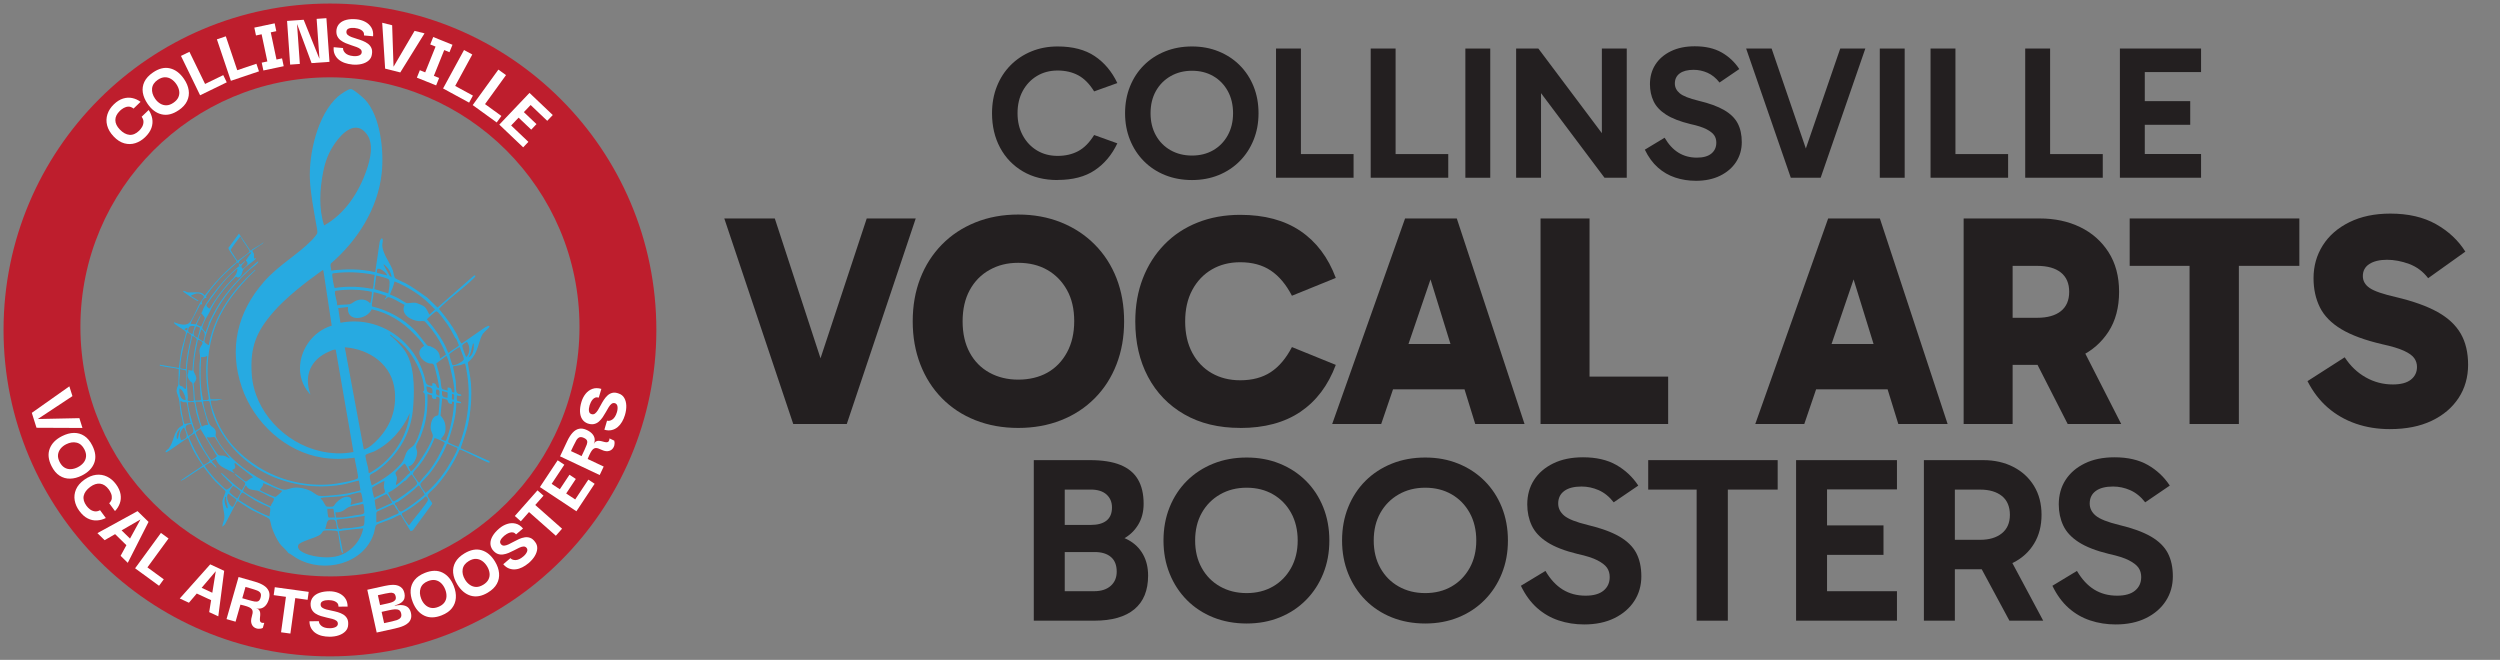 <svg xmlns="http://www.w3.org/2000/svg" id="Layer_1" viewBox="0 0 1411.89 372.68"><rect x="0" y="0" width="1411.89" height="372.68" fill="#808080" stroke="none"/><defs><style>.cls-1{fill:none;}.cls-2{fill:#231f20;}.cls-3{fill:#be1e2d;}.cls-4{fill:#fff;}.cls-5{fill:#27aae1;}</style></defs><path class="cls-3" d="M186.34,2C84.53,2,2,84.53,2,186.34s82.53,184.34,184.34,184.34,184.34-82.53,184.34-184.34S288.15,2,186.34,2ZM186.34,325.52c-77.83,0-140.93-63.1-140.93-140.93S108.51,43.67,186.34,43.67s140.93,63.1,140.93,140.93-63.1,140.93-140.93,140.93Z"></path><path class="cls-5" d="M148.93,159.25c8.44-9.63,18.98-15.21,27.35-23.8.64-.66,2.76-3.14,2.93-3.85.22-.91-.59-4.65-.81-5.92-1.22-7.2-2.99-16.21-3.37-24.02-.73-14.81,4.32-37.01,15.84-47.16,1.23-1.09,5.81-4.36,7.32-4.23s6.86,4.77,8.04,6.06c8.75,9.57,10.66,28.94,9.36,41.32-2.11,20.1-13.71,38.21-28.71,51.16-.55,1.29.23,2.66.15,3.99,8.27-.94,16.76-1.06,24.88.92l2.49-17.02c0-.43.88-2.48,1.5-2.03.67,1.36-.03,2.48,0,3.82.09,4.68,4.31,9.79,5.91,14.09.41,1.12.73,3.81,1.33,4.51.37.42,4.96,2.35,5.99,2.92,4.34,2.38,8.26,5.29,12.28,8.15l5.68,5.53,20.12-17.67c1.04-.96,1.87-.43.73.73-5.47,5.52-12.51,10.48-18.24,15.87-.31.29-1.75,1.65-1.76,1.84,3.66,4.53,7.27,9.15,10.06,14.29.45.82,2.01,5.32,2.87,5.19l13.25-9.19c.32-.08,2.18-1.33,2.31-.45.11.77-3.04,3.11-3.75,4.24-1.72,2.74-2.42,7-3.79,10.04-1.15,2.56-2.5,4.32-4.71,6.06.49,3.97,1.5,7.92,1.8,11.92.55,7.53-.07,16.04-1.74,23.44-1.01,4.49-2.63,8.76-4.1,13.1l15.91,7.16c.56-.04.46.92.38,1-.62.68-14.77-7.24-16.88-7.37-3.25,7.63-7.86,14.7-13.37,20.89-.86.97-4.29,3.89-4.62,4.61-.62,1.36,2.81,4.1,2.5,5.22l-10.92,14.92-1.24.43-5.59-9.16c-.54-.32-4.02,1.74-4.87,2.11-1.61.71-8.21,2.9-8.9,3.55-.74.7-.99,3.54-1.39,4.75-5.73,17.45-28.18,22.82-43.37,14.18-1.75-.99-3.24-2.37-5.02-3.12-.9-1.57-3.69-3.74-4.87-5.41-1.67-2.38-3.39-6.12-4.35-8.87-.46-1.33-.8-3.97-1.36-4.79-.69-1.02-8.13-4.16-9.91-5.15-2.65-1.48-5.14-3.28-7.69-4.91l-.69-.05-6.82,12.99-1.48,1.43c0-1.89,1.11-3.44,1.16-5.38.07-2.74-1.2-6.19-1.13-8.87.04-1.51,1.91-5.26,1.77-5.81-.1-.38-4.84-4.57-5.65-5.44-2.43-2.59-4.55-5.53-6.78-8.29-.65-.15-9.69,6.3-11.29,7.12-.56.29-1.07.64-1.74.56l12.59-8.44c-3.35-4.8-6.4-9.95-8.29-15.52-.6-.45-12.02,8.62-12.59,7.99-.65-.72,1.25-1.65,1.53-2,3.06-3.67,2.55-8.75,6.31-12.13.45-.41,1.64-.91,1.85-1.24.37-.6-1.08-5.48-1.29-6.7-.45-2.62-.48-6.06-1.09-8.43-.73-2.85-2.14-4.1-.23-7.44l.26-9.03c-3.2-.92-6.82-.93-10-1.85-.52-.15-.86.23-.71-.65l10.75,1.84c.39-3.28.75-6.59,1.38-9.84.35-1.81,2.74-9.43,2.63-10.27-.15-1.09-4.88-3.48-5.99-4.48-.38-.34-.87-.63-.77-1.22,2.84,1.03,7.21,2.65,9.27-.4,2.38-3.52,3.78-8.14,6.08-11.58.41-.61,1.68-1.83,1.5-2.55-.22-.87-2.2-1.69-3.04-1.75-1.34-.11-3.23.53-4.3,1.38l4.14,2.61c.49.42-.31.35-.55.24-.88-.41-7.71-4.88-7.9-5.32-.44-1.04,1.97.39,2.32.45,1.39.22,3.26-.04,4.74.02,2.17.08,3.56-.13,5.07,1.84,5.31-7.01,11.35-13.47,18.15-19.04.21-.44-4.68-6.56-4.77-7.85l5.98-8.13,6.29,9.38c.85.55,1.04-.37,1.24-.48,1.73-.93,5-2.89,6.45-3.99-.11.07-.3.52-.62.74-.79.55-5.52,3.56-5.69,3.85-.31.53.72,1.6.78,1.85.04.17-.03.42,0,.61.1.66-.07,1.46,0,2.15.07.08,1.01-.23,1.23-.31-.13.14-.18.5-.31.61-1.59,1.52-5.65,4.24-6.77,5.68-.9,1.15-.68,3.4-2.28,4.48-1.17.79-1.63-.37-2.02-.2-.33.15-3.75,3.73-4.29,4.33-2.63,2.91-5.59,6.81-7.69,10.12-1.86,2.94-2.8,5.6-4.6,8.46-.71,1.12-2.74,5.1-2.4,6.23.1.33,1.69,2.43,2.09,2.07-.11-1.49,1.74-3.95,1.54-5.22,1.41-2.56,2.6-5.23,4.06-7.77,5.8-10.12,14.22-18.75,22.98-26.33.13-.12.87-.67.92-.61.08.44-.31.88-.61,1.23-1.02,1.18-3.36,2.66-4.61,3.84-9.58,8.97-17.56,18.88-22.42,31.19-.64,1.63-3.12,7.97-2.72,9.31.11.38,2.17,1.97,2.41,1.75.4-2.5,1.08-4.97,1.85-7.37,3.08-9.72,9-19.19,15.82-26.73,2.1-2.32,5.33-5.69,7.68-7.68.34-.29.5-.74,1.08-.61-10.86,10.57-20,21.74-24.27,36.56-3.39,11.78-3.72,24.4-1.25,36.43l6.78-.02-3.23.76h-3.22c-.76.77,2.69,9.8,3.33,11.27,4.96,11.34,13.01,19.75,23.4,26.21,12.17,7.57,26.48,11.05,40.86,9.83,2.39-.2,14.18-2.01,15.4-3.52.53-.66-1.81-9.96-1.9-11.51-5.98.82-12.13.9-18.1-.02-21.04-3.26-38.76-19.9-45.55-39.7-7.46-21.75-2.58-42.48,12.37-59.53ZM183.04,127.3c11.8-6.52,19.6-18.65,23.96-31.18,2.13-6.12,4.33-15.01-.01-20.58-6.16-7.9-13.7-.53-17.75,5.27-3.63,5.19-5.5,10.1-6.73,16.32-1.92,9.8-2.57,20.59.53,30.17ZM136.02,133.75c-.43-.09-.39-.06-.63.19-.59.62-5.19,6.88-5.19,7.33l3.85,6.01c.43.03,6.74-4.72,6.87-5.14.32-1.05-4.61-6.75-4.9-8.4ZM134.8,148.8c-.27-.14-.61-.63-.92-.48-3.26,2.98-6.66,5.85-9.68,9.08-1.24,1.33-7.77,8.88-7.83,10.01-.02.42.18.69.3,1.05-.96-.95-2.57,1.32-2.73,2.07-.05.22.18.91.27,1.31l-1.19.19c-.49,1.4-5.78,10.34-5.26,10.87l2.72.26,2.81-5.48c-.1,2.09-1.74,3.65-2.17,5.65.7.3,2.07,1.45,2.64.81.16-.18,1.92-4.28,1.95-4.52.02-.17-1.63-2.63-2.09-2.57.56-.84.81-1.89,1.21-2.75.97-2.06,2.46-4.15,3.87-6.12,4.68-6.55,10.07-12.71,16.27-17.85.35-.52-.17-1.1-.17-1.53.31.17.63.63,1.02.57.63-.1,2.28-2.14,2.67-1.79-.98,1.47-3.47,2.53-1.38,4.29,1.49-1.52,4.13-2.7,1.69-4.75l3.07-4.3c-.5-.6-.33-.39-.77-.17-.69.34-6.08,4.73-6.23,5.16-.11.33-.07.66-.06,1ZM221.12,156.48c-.22-2.42-1.66-4.91-3.53-6.45-.35-.29-.5-.75-1.07-.61l3.67,6.53.93.54ZM135.72,150.95c.22-.43-.19-.82-.3-.61-.22.43.19.82.3.61ZM134.18,151.88c-.58-.13-.73.33-1.07.61-6.31,5.19-11.53,12.78-16.28,19.37-.86.85,1.23,2.65,1.69,2.31,2.69-4.65,5.9-8.97,9.36-13.08,2.46-2.92,5.93-5.09,6.3-9.21ZM218.67,155.56c-.37-1.47-4.14-4.5-5.49-3.65-.2.13-.5,1.8-.31,2.08.17.25,5.03,1.32,5.8,1.57ZM154.46,176.15c-9.75,11.17-13.31,19.96-12.29,35.17,1.41,21.03,18.62,38.86,38.71,43.47,6.11,1.4,12.6,1.71,18.74.46l-9.98-57.61c-.45-.72-3.03.57-3.75.88-10.42,4.45-14.46,13.54-10.55,24.32-12.24-12.91-4.17-34.08,12-38.91l-4.68-30.93c-.27-.88-.95-.07-1.45.28-8.71,6.17-19.81,14.89-26.76,22.86ZM211.6,155.25c-7.73-1.53-15.63-1.96-23.46-.88-.26.06-.38.22-.46.46-.25.76.94,7.71,1.39,7.81,7.01-1.11,14.21-.86,21.17.51.21-.04.35-.22.4-.43.57-2.14.41-5.23.97-7.48ZM219.28,165.7c.3-1.79,1.21-6.12.46-7.68-.49-1.03-5.92-2.02-7.22-2.46l-1.11,7.69,7.86,2.45ZM240.48,169.69c-5.16-4.46-11.34-8.19-17.66-10.76-.6,2.57-1.58,4.99-2.62,7.38,1.48.6,3.16,1.3,4.57,2.04,1.02.54,4.2,2.66,4.88,2.83.82.2,3.49-.43,5.07-.18.94.15,4.09,1.51,4.84,2.08,1.43,1.09,2.04,3.12,2.92,4.6l3.22-2.91c-1.72-1.71-3.38-3.48-5.22-5.07ZM210.03,164.81c-6.71-1.43-13.56-1.55-20.35-.6-.38.1-.5.35-.52.72-.12,1.99,1.39,5.35,1.24,7.53,2.21-.6,4.96-.23,7.15-.68,1.14-.23,2.59-1.67,4-2.14,2.75-.93,5.38-.56,7.43,1.59.52,0,1.17-5.58,1.04-6.41ZM236.49,181.37c-4.53-.49-10.46-3.86-8.01-9.19-1.98-.77-7.72-4.82-9.59-4.28-.67.19-.91,1.29-1.76,1.17-.18-.17,1.69-1.46.92-1.99-.4-.27-6.81-2.27-7.06-2,.17,1.27-1.41,7.35-.89,7.96,9.37,2.28,17.82,6.97,24.54,13.86,1.41,1.44,6.13,7.88,6.9,8.31.64.36,1.23.22,1.71.44,3.12,1.46,5.28,3.1,5.22,6.91l3.39-2.33c-1.91-5-4.7-9.88-8.01-14.1-.47-.6-3.71-4.49-3.98-4.62-.82-.4-2.4-.05-3.38-.15ZM234.03,188.74c-6.65-7-14.53-11.97-24.09-14.08-2.77,6.1-14.51,7.47-13.39-1.28l-5.53.61,1.24,8.29c14.54-2.88,29.21,2.66,38.7,13.83,4.21,4.95,6.78,10.17,8.68,16.36.99,3.22.08,5.26,4.53,5.46v-1.53c2.98-.31,1.61,2.65,3.69,2.76.52-.57-2.09-11.59-2.83-12.99-.67-1.27-1.59-.64-2.71-.97-4.63-1.35-8.12-6.83-2.76-9.85-1.5-2.51-3.54-4.53-5.52-6.61ZM257.07,190.89c-1.46-2.84-2.7-5.23-4.54-7.9-.78-1.13-4.79-6.64-5.61-7.01-.27-.12-.37-.17-.68-.1-.47.11-5.07,4.12-5.12,4.45,4.73,5.76,9.36,11.77,11.96,18.85.33.24,1.17-.69,1.53-.92.73-.45,4.46-2.74,4.57-3.27-.52-1.1-.9-2.33-1.43-3.42-.2-.41-.63-.61-.68-.69ZM109.91,184.13c-2.2-.06-3.19-.3-3.61,2.08-.3,1.69.99,1.84,2.38,2.53l1.23-4.61ZM112.96,185.08c-.07-.09-2.04-.88-2.14-.82-1,2.27-2.94,5.29.49,6.3.6.18.37-.13.47-.41.22-.6,1.33-4.87,1.18-5.08ZM105.92,185.06l-1.84.77c1.3,1.21,1.78.97,1.84-.77ZM114.83,192.73c.62-2.9,1.9-4.81-1.22-6.76-.02.93-1.62,4.53-1.5,5.04.06.26,2.52,1.91,2.72,1.72ZM105,208.4c.15-6.34,1.65-12.47,3.1-18.6.22-.79-1.79-2.01-2.33-1.99-1.17,2.35-4.83,19.24-3.83,20.27.11.11,2.95.43,3.06.32ZM221.74,190.58c2.99,2.7,6.45,6.22,8.29,9.83,4.39,8.61,4.07,22.37,3.07,31.79-1.5,14.15-9.33,26.15-20.85,34.14-.66.46-2.81,1.45-3.12,1.8-.92,1.03.5,4.69.78,6,5.88-2.89,12.32-7.28,16.59-12.29,2.35-2.76,1.96-4.93,3.7-7.36,1.01-1.4,2.75-2.02,3.58-3.18,2.94-4.09,5.55-14.42,6.04-19.46.18-1.88.45-7.83-.02-9.42-.16-.55-1.14-.9-.81-1.4s.69.13.55-1.73c-.52-6.97-4.38-15.26-8.59-20.74-2.73-3.55-5.28-5.72-8.91-8.29-.5-.35-1.01-1.31-1.84-1.23.29.7,1.03,1.07,1.54,1.53ZM108.68,209.33c.31-5.87,1.06-11.67,2.47-17.38-.04-1.27-1.54-1.7-2.47-2.29-1.37,5.72-2.6,11.47-3.1,17.35-.55,6.44.05,11.23.52,17.57.06.78-.73,1.7.58,1.94.55.1,2.5.12,2.78-.28-.09-3.29-.26-6.81-.88-10.07-1.38-.64-2.68-2.76-2.68-4.24,0-1.06.99-1.87.31-2.91l2.46.31ZM113.56,225.87c-.76-6.69-.99-13.35-.89-20.09.02-1.35.34-2.76.33-4.3,0-1.25-.44-2.34-.34-3.69.23-2.99,4.31-4.19-.9-5.98-.54,3.24-1.4,6.44-1.81,9.72-.27,2.21-.61,5.18-.67,7.35-.04,1.53,1.65,3.01,1.57,4.89-.06,1.31-1.06,2-1.56,3.08.5,1.27.45,8.88.94,9.35.18.17,3.1.01,3.32-.33ZM263.68,193.05c-.73.57-2.52,1.3-2.62,2.3-.06.6,1.97,6.28,2.31,6.28,2.22-2.2,2.18-6.19.31-8.58ZM264.45,201.95c2.97-1.28,3.29-5.16,3.07-7.98-.56.1-.52.63-.65,1.03-.78,2.3-.82,4.95-2.42,6.95ZM222.97,221c-1.35-14.98-14.04-23.79-28.26-24.88l10.75,57.76c3.19-1.01,5.72-3.44,7.99-5.84,7.13-7.54,10.47-16.56,9.52-27.04ZM259.83,196.11c-.49-.43-5.39,3.2-6.11,3.89-.11.35,1.58,6.03,1.85,6.21,1.02.66,6.09-2.08,6.37-3.25.26-1.09-2.07-5.39-2.11-6.85ZM116.98,201.03c-1.18.55-2.03.79-3.38.61-.46,8.08-.67,16.38,1.11,24.29.94-.18,3.02.52,3.21-.79-1.35-7.96-1.96-16.06-.94-24.11ZM248.78,214.55c.23,1.16.25,4.4.92,5.07.55.56,2.33.51,3.07,1.07v-1.84c2.82.04,1.95,1.46,2.61,2.46.23.35.96.42,1.08.3.97-.97-2.53-16.21-3.38-18.43-.15-.41-.73-2.14-1.07-2.14l-5.64,4.2c.88,3.09,1.78,6.16,2.42,9.31ZM258.9,252.33c5.5-13.71,7.29-28.76,4.53-43.37-.13-.68-.5-3.51-1-3.61-.4-.08-1.64.68-2.22.81-.69.16-4.34.56-4.39.88.52,2.66,1.15,5.3,1.52,8,.24,1.8.07,4.49.41,6.04.41,1.85,2.49,1.47,2.7,1.76.76,1.03-1.95.88-2.45.3.12.84-.21,2.13.04,2.88.31.91,2.47.36,2.41,1.73l-2.76-.31c.09,7.6-2.39,14.82-4.62,21.97-.01.28.11.44.32.61.28.22,5.27,2.47,5.51,2.3ZM105,219.31c.42-1.71,0-7.6,0-9.83,0-.63-2.83-.74-3.38-1.08.38,2.78-.67,5.72-.33,8.47.17,1.4.9.89,1.85,1.53.4.27,1.59,1.99,1.85.91ZM244.17,222.23c.47-3.01-.58-3.64-3.38-3.99.25,2.99.21,3.58,3.38,3.99ZM104.69,225.91c.69-.69-1.57-6.51-3.38-6.45-.18,2.44.31,6.36,3.38,6.45ZM248.16,223.46c-.1-1.79.75-3.81-1.84-3.38-.03,1.86-.49,3.24,1.84,3.38ZM252.73,221.65c-.16-.25-2.54-.52-3.03-.96-.34,3.01.06,3.66,3.07,3.99-.14-.67.22-2.63-.04-3.03ZM239.56,240.66c-.71,1.92-1.24,3.92-2,5.83-.55,1.39-2.34,4.37-2.55,5.46-.23,1.16.58,2.27.58,3.61,0,2.65-1.99,7.45-4.94,7.84l1.24,2.76c.41.29,1.52-1.05,1.83-1.39,2.53-2.78,11.1-15.68,10.71-18.96-.12-.99-.99-2.2-1.14-3.49-.26-2.25.39-6.05,2.51-7.25.39-.22,1.63-.46,1.71-.6.18-.29.63-5.96.67-6.86.09-1.92.61-3.86-1.86-3.55.34,2-.69.9-1.23,1.23-1.45-.21-.96-1.73-1.28-2.1-.08-.09-2.01-.54-2.4-.67.22,6.11-.25,12.22-1.85,18.12ZM256.46,225.61c-.1-1.25.59-3.32-1.23-3.07.23,1.49-.83,3.57,1.23,3.07ZM255.23,228.07c-2.35.36-2.18-1.8-2.76-2.31-.15-.13-2.68-.87-2.77-.76l-.9,9.7c2.22,2.52,3.06,4.87,2.75,8.28-.21,2.28-1.21,3.19-2.47,4.9.1.44,2.05,1.11,2.57,1.06.57-.17,2.3-6.25,2.56-7.28,1.24-4.78,1.99-9.7,2.24-14.64-1.88-.88-.99.8-1.23,1.06ZM105.28,227.17c-.14-.12-1.39.01-1.91-.09s-.85-.65-1.44-.55c-.18,1.57,1.7,12.75,2.33,12.92l3.51-.64c-.8-1.43-1.98-11.22-2.49-11.64ZM148.62,271.38c2.88,1.5,8.84,4.81,11.91,5.17,1.36.16,3.89-.98,5.49-1.13,3.03-.29,6.49.48,9.24,1.75,1.25.58,3.65,2.54,4.62,2.76,2.19.49,6.07-.07,8.38-.24,5.22-.4,10.31-1.29,15.35-2.78l-.92-5.51c-3.2.69-6.26,1.73-9.5,2.3-2.05.36-4.08.58-6.15.76-13.7,1.16-28.37-1.9-40.25-8.91-12.29-7.25-22.26-18.72-26.82-32.32-.33-1-1.53-6.44-1.79-6.66s-2.73.09-3.35-.03c-.49.5,1.4,7.11,1.76,8.22.46,1.42,1.19,3.92,1.97,5.09,1.1,1.64,3.26,1.82,3.36,4.35.05,1.19-.48,1.31.11,2.62,4.35,9.79,17.32,19.74,26.59,24.57ZM106.23,227.14c-.68.69,2.94,14.59,4.15,16.28.92-.89,3.21-1.33,2.87-2.83-.9-2.45-1.72-4.95-2.38-7.48-.39-1.5-.61-4.54-1.11-5.66-.41-.94-2.59-.02-3.53-.31ZM113.86,226.88l-3.34-.04c-.51.52,2.64,12.63,3.54,14.14,1.13-.82,2.17-.97,3.53-1.08l-3.73-13.01ZM210.99,255.1c-.83.4-4.3,1.16-4.58,2.05-.25.8,1.24,5.93,1.5,7.17.17.78.13,1.93.31,2.77.53.51,6.1-3.66,6.9-4.31,8.78-7.08,15.16-18.2,16.29-29.48-4.07,9.36-11.19,17.33-20.43,21.81ZM108.04,239.46c-5.34.43-2.6,3.37-1.81,6.73,4.19-1.72,3.14-3.17,1.81-6.73ZM104.07,241.58c-.67-.49-1.96,2.06-2.13,2.63-.52,1.72-.34,2.79.31,4.43,4.85-.99,3.07-3.68,1.82-7.05ZM100.39,247.73c.2-.21,1.11-4.76,1.54-5.53-1.55.94-2.38,3.33-2.15,5.07.06.42.18.92.61.46ZM113.17,242.22c-.54.62-2.67,1.42-2.59,2.22.1.99,3.18,6.82,3.89,8.1,1.43,2.58,3.12,5.04,4.81,7.46.62-.55,3.27-1.74,3.19-2.54l-9.3-15.24ZM114.87,262.44c.46.27,3.67-1.72,3.62-2.22-.05-.52-4.81-7.56-5.55-8.91-1.18-2.15-2.15-4.43-3.17-6.65-.87.99-3.24,1.36-2.87,2.84,1.22,2.65,2.39,5.35,3.78,7.91.48.88,3.84,6.82,4.19,7.02ZM129.88,258.78c-1.83-2.31-3.73-4.58-5.47-6.97-.54-.74-2.88-4.71-3.12-4.87-.7-.44-3.14.55-4.3-.14-.11.55.14.89.36,1.33.44.92,5.46,8.55,5.92,8.83.88.53,2.17.2,3.26.42.69.14,3.13,1.59,3.36,1.4ZM236.79,272.61c1.45-2.33,3.64-4.27,5.35-6.48,3.77-4.86,6.81-10.38,9.07-16.05-.15-.51-5.48-2.86-5.79-2.64-2.19,5.68-5.25,10.97-8.95,15.79-.84,1.1-3.68,3.55-3.22,4.75.17.44,3.23,4.84,3.53,4.63ZM258.28,252.97l-5.81-2.48c-2.42,6.39-6.14,12.39-10.46,17.66-.66.81-4.45,4.67-4.55,4.99-.42,1.41,2.16,4.03,2.88,5.31,4.29-3.51,8.03-7.92,11.15-12.5,1.06-1.56,7.47-12.03,6.79-12.98ZM122.2,264.32c-.77-.67-2.73-3.04-3.24-3.09-.42-.04-3.21,1.55-3.23,1.74-.12.79,4.54,6.24,5.4,7.19s5.93,6.14,6.6,6.32c.81.22,3.4-2.05,3.41-2.48,0-.54-5.54-5.18-6.47-6.92.08.07.5.06.77.29,3.64,3.23,7.06,6.7,11.06,9.53.54-.97,2.23-3.06,1.95-4.07-.22-.79-4.51-3.54-5.36-4.51-.33-.37-.34-.83-.43-.94,1.42.79,5.2,4.35,6.06,4.57s2.63-2.41,4.08-2.12l-.33-.74-9.66-7.54c-.93-.42.07,1.73.07,2.05.02,1.46-1.76,1.55-1.76,1.79.3.75,1.01,1.35,1.54,1.99-1.77-.99-3.75-1.85-5.64-2.81-2.74-1.4-3.98-2.65-5.27-5.48-.29.58-2.15.95-1.98,1.66.11.49,1.96,2.09,2.28,2.65.19.34.11.82.16.9ZM230.96,265.85c-.41-.77-.73-1.56-1.22-2.31-.24-.38-.96-1.84-1.38-1.68-.34.13-4.95,4.78-5.04,5.13-.15.59.84,2.02.9,3.02.07,1.34-.68,2.5-.63,3.83.21.24,1.87-1.14,2.15-1.38,1.49-1.27,3.32-2.98,4.6-4.46.29-.33,1.03-.56,1.2-1.14.21-.79-.5-.85-.58-1.01ZM229.11,271.38c-.08.07-.5.07-.77.3-2.83,2.38-5.64,4.92-9.04,6.49-.31.44,2.37,4.85,2.64,4.91,1.02.22,3.15-1.57,4.09-2.17,1.47-.94,9.16-6.44,9.48-7.59.39-1.43-2.43-3.81-2.73-5.31-.58-.4-3.15,2.91-3.68,3.38ZM217.13,271.69c-.26-.29-6.72,3.35-6.92,3.68-.31.49.91,5.81,1.24,5.83.89-.86,5.41-2.36,5.85-3.06s-.4-1.89-.49-2.91c-.11-1.25.24-2.34.32-3.55ZM151.39,279.06c.99.41,3.54,1.72,4.39,1.49.26-.07,3.75-3.13,3.6-3.33-3.36-1.11-6.51-2.79-9.83-4-.28-.1-.48-.43-.92-.31.25,1.65-1.35,2.43-1.84,3.82.07.33,3.95,2.05,4.6,2.33ZM153.23,284.9c.61-.97,1.42-2,1.51-3.18-.2-.67-2.15-1.13-2.74-1.43-1.74-.88-5.02-2.83-6.75-3.23-2.49-.57-4.82-.02-6.3-2.91-.35-.01-1.83,2.61-1.66,3.17.27.91,14.55,8.68,15.47,8.49.46-.16.35-.72.47-.92ZM224.81,283.36c-.37.26-1.57.26-1.8,1.12-.14.72.73,1.07.88,1.34.58,1.03,1.35,3.4,2.84,3.02.95-.25,6.12-3.9,7.27-4.74.83-.61,5.72-4.41,5.82-4.93-.36-.8-2.88-5.14-3.46-5.01-3.49,3.48-7.53,6.37-11.54,9.21ZM131.61,274.47c-.45.14-2.19,2.72-1.99,3.45.14.52,4.12,3.67,4.4,3.6.44-.56,2.04-3.34,1.95-3.8-.1-.55-3.85-3.41-4.36-3.25ZM152.31,291.66c-.28-1.24.93-4.18.01-5.08-2.85-1.27-5.78-2.57-8.51-4.09-1.08-.6-6.37-4.25-6.76-4.31-.8-.13-2.59,3.54-2.19,4.21,5.59,3.44,11.21,7.22,17.46,9.27ZM188.56,280.6c-1.9.18-3.84.15-5.65.34-2.93.31-1.5.6-.55,2.01.52.77,1.44,2.91,2.11,3.11.53.16,3.05.16,3.57,0,.6-.19,1.24-1.57,1.75-2.09,1.76-1.81,4.95-4.26,7.6-3.15,1.76.74.85,3.01.54,4.37,1.46-.5,2.98-.8,4.46-1.22.8-.23,1.83-.28,2.48-.81.09-.42-.71-4.44-.94-4.72-.15-.17-.12-.27-.45-.32-1.17-.18-6.04,1.47-7.78,1.76-2.36.4-4.76.48-7.13.7ZM131.69,286.09c.18-.11,1.88-3.55,1.84-3.76-.12-.63-3.87-2.73-4.41-3.57-2.36,1.49.87,8.32,2.57,7.33ZM221.43,283.97c.24-.32-2.37-4.34-2.97-4.88-.73-.22-5.76,2.8-6.88,3.25.08.82.63,5.58,1.09,5.62l8.76-3.99ZM227.02,289.87c-.28.47.09,1.14.3,1.59.36.75,2.53,4.03,3.07,4.61.21.22.26.61.7.5,1.44-2.21,10.51-12.67,10.62-14.3.03-.47-.13-.78-.35-1.17-.97-1.71-1.6-.06-2.58.72-3.72,2.95-7.54,5.85-11.76,8.05ZM127.73,280.6c-.8-.13-.55.12-.7.66-.46,1.64-.17,2.84.44,4.36.18.47.47,1.63,1.18,1.42-.15-2.2-1.25-4.2-.92-6.45ZM202.08,285.21c-1.49.28-3.29.47-4.69.99-2.17.8-3.01,2.49-5.75,3-.77.15-1.37.28-2.15,0-.11.13.21,2.95.32,3.06.1.1,1.17,0,1.52.02,2.84.07,6.41-.72,9.22-1.23,1.16-.21,4.84-.38,5.16-1.44.19-.62-.3-4.81-.57-5-1.04.06-2.04.42-3.06.61ZM223.58,287.05c-.46-.67-.67-2.3-1.92-2.11l-8.61,3.94c-.18.13-.53.63-.53.78v5.38c3.4-1.05,6.65-2.4,9.83-3.99.59-.3,2.54-.76,2.74-1.43.27-.92-1.09-1.95-1.51-2.56ZM188.24,287.37c-.18-.17-2.79.09-3.37-.02-.17.17.34,4.61.6,4.78.59.42,2.85-.02,3.71.13-.36-.68-.76-4.72-.93-4.9ZM199.93,292.27c-2.67.39-5.32.58-7.99.92-.62.08-1.22.25-1.84.31.38,1.18.4,4.97,1.69,5.22,1.01.2,1.57-.29,2-.31,1.64-.1,3.29-.09,4.92-.31,1.43-.19,5.28-.64,6.38-1.13,1.22-.55.38-4.35.99-5.63-2.06.22-4.09.62-6.14.92ZM190.41,298.73c-.52-1.51-.18-5.01-1.98-5.24-4.49-.56-3.49,1.93-4.78,5.24h6.76ZM198.39,299.03c-1.63.18-3.3.36-4.92.61-.71.11-1.42.3-2.15.31l2.46,12.28c-.67.11-.74-.28-.91-.78-1.1-3.28-1.18-7.86-2.16-11.28-.38-.72-6.85-.74-7.77-.47-.75.22-1.17,1.42-1.74,1.95-2.35,2.14-12.06,4.08-12.78,6.27-1.17,3.54,5.99,5.51,8.46,6.02,5.09,1.05,11.11,1.37,15.98-.63,6.22-2.55,11-8.29,12.29-14.89-2.25.13-4.52.37-6.76.61Z"></path><circle class="cls-1" cx="185.35" cy="184.84" r="161.85" transform="translate(-63.73 265.35) rotate(-62.83)"></circle><path class="cls-4" d="M81.96,77.47c-1.67,1.61-3.51,2.73-5.53,3.38-2.02.64-4.09.68-6.22.1-2.12-.58-4.14-1.88-6.05-3.9-1.89-2-3.11-4.08-3.66-6.24-.55-2.15-.49-4.25.18-6.3.67-2.05,1.87-3.91,3.6-5.57,1.71-1.65,3.46-2.74,5.25-3.29,1.79-.55,3.53-.63,5.21-.26,1.68.37,3.23,1.08,4.64,2.12l-3.96,3.81c-.98-.76-1.94-1.13-2.88-1.1s-1.83.29-2.66.76c-.83.47-1.54.99-2.12,1.56-1.75,1.69-2.62,3.44-2.62,5.26,0,1.82.84,3.6,2.51,5.33,1.79,1.86,3.61,2.86,5.47,3.02,1.86.16,3.68-.61,5.45-2.32.63-.61,1.19-1.33,1.67-2.16.48-.83.74-1.74.78-2.73.04-.99-.3-1.99-1.03-3l3.96-3.81c1.01,1.47,1.68,3.07,2.01,4.81.33,1.74.19,3.5-.43,5.29-.62,1.79-1.81,3.54-3.58,5.25Z"></path><path class="cls-4" d="M100.92,62.23c-3.34,2.28-6.54,3.07-9.62,2.35-3.08-.71-5.73-2.7-7.96-5.97-1.47-2.15-2.37-4.28-2.69-6.38-.32-2.1-.02-4.12.9-6.04.92-1.92,2.53-3.67,4.82-5.24,3.36-2.3,6.57-3.08,9.62-2.35,3.05.73,5.69,2.72,7.91,5.96,1.44,2.1,2.32,4.22,2.65,6.36s.03,4.17-.88,6.11-2.49,3.67-4.74,5.21ZM97.95,58.03c1.35-.92,2.29-1.97,2.8-3.14.51-1.17.65-2.39.42-3.67s-.77-2.52-1.59-3.73c-.83-1.21-1.8-2.16-2.91-2.85-1.11-.69-2.31-1.03-3.59-1-1.28.02-2.61.51-3.99,1.45-1.93,1.32-3,2.94-3.2,4.85-.2,1.91.36,3.83,1.68,5.77.81,1.18,1.77,2.11,2.89,2.79,1.12.67,2.3,1,3.56.97,1.26-.03,2.56-.5,3.92-1.43Z"></path><path class="cls-4" d="M112.96,53.7l-10.76-22.12,4.78-2.33,10.76,22.12-4.78,2.32ZM113.01,53.81l-1.98-4.07,15.05-7.32,1.98,4.07-15.05,7.32Z"></path><path class="cls-4" d="M130.35,45.52l-7.86-23.31,5.04-1.7,7.86,23.31-5.04,1.7ZM130.39,45.64l-1.44-4.29,15.86-5.35,1.45,4.29-15.86,5.35Z"></path><path class="cls-4" d="M144.57,20.03l-.94-4.43,11.48-2.42.93,4.43-11.48,2.42ZM151.76,38.36l-4.78-22.65,5.16-1.09,4.78,22.65-5.16,1.09ZM148.74,39.81l-.93-4.43,11.48-2.42.93,4.43-11.48,2.42Z"></path><path class="cls-4" d="M178.82,10.65l5.52-.39,1.74,24.67-10.12.71-8.11-21.89h-.09s1.58,22.35,1.58,22.35l-5.48.39-1.74-24.67,9.38-.66,8.81,21.84h.09s-1.58-22.35-1.58-22.35Z"></path><path class="cls-4" d="M198.77,36.41c-1.37-.12-2.71-.41-4-.85-1.3-.44-2.44-1.06-3.43-1.86-.98-.79-1.75-1.78-2.29-2.96-.54-1.18-.74-2.54-.6-4.09l5.29.48c-.01.12,0,.33.03.64.03.31.15.67.37,1.07.21.4.52.8.93,1.19.4.39.97.74,1.71,1.04.74.3,1.67.51,2.81.61.64.06,1.24.05,1.79-.01.55-.07,1.04-.18,1.46-.35.43-.17.76-.4,1.01-.7.25-.3.39-.64.42-1.02.07-.73-.16-1.33-.7-1.81-.53-.47-1.25-.88-2.16-1.21-.91-.33-1.91-.67-3.02-1.03-1.1-.35-2.18-.75-3.24-1.2-1.06-.45-2.02-1.01-2.87-1.67-.85-.67-1.48-1.49-1.89-2.47s-.52-2.17-.34-3.56c.24-1.39.84-2.55,1.8-3.47.95-.93,2.23-1.59,3.84-1.99,1.61-.4,3.48-.5,5.61-.3,1.78.16,3.41.63,4.9,1.4,1.49.77,2.65,1.84,3.5,3.21.84,1.37,1.18,3.03,1,4.99l-5.12-.47c.07-.79-.06-1.44-.39-1.95-.34-.52-.79-.93-1.37-1.25-.57-.32-1.18-.56-1.83-.72s-1.22-.27-1.71-.31c-1.28-.12-2.36-.02-3.22.28-.87.3-1.34.89-1.42,1.77-.07.76.17,1.38.71,1.85.54.48,1.27.89,2.18,1.24.91.35,1.92.68,3.04,1.01,1.12.32,2.22.7,3.31,1.14s2.07.98,2.92,1.61c.85.64,1.5,1.44,1.94,2.41.44.97.54,2.17.29,3.62-.19,1.4-.79,2.55-1.82,3.45-1.02.91-2.34,1.56-3.95,1.96-1.61.4-3.45.5-5.52.31Z"></path><path class="cls-4" d="M234.13,17.43l5.62,1.41-13.69,22.07-8.56-2.15-1.65-25.91,5.62,1.41.78,23.43,11.88-20.26Z"></path><path class="cls-4" d="M235.43,43.85l1.69-4.2,10.88,4.38-1.69,4.2-10.88-4.38ZM238.74,44.33l8.64-21.48,4.89,1.97-8.64,21.48-4.89-1.97ZM242.97,25.1l1.69-4.2,10.88,4.38-1.69,4.2-10.88-4.38Z"></path><path class="cls-4" d="M250.23,49.96l2.16-3.97,14.7,8-2.16,3.97-14.7-8ZM250.29,49.84l11.77-21.6,4.67,2.54-11.76,21.6-4.67-2.54Z"></path><path class="cls-4" d="M266.96,59.35l2.65-3.67,13.56,9.81-2.65,3.67-13.56-9.81ZM267.04,59.24l14.42-19.93,4.31,3.11-14.42,19.93-4.31-3.11Z"></path><path class="cls-4" d="M281.99,70.38l17.04-17.92,13.15,12.5-3.12,3.28-9.39-8.93-3.82,4.01,7.13,6.78-2.97,3.12-7.13-6.78-4.21,4.42,9.74,9.26-2.94,3.09-13.5-12.84Z"></path><circle class="cls-1" cx="185.35" cy="184.84" r="161.85" transform="translate(-63.73 265.35) rotate(-62.83)"></circle><path class="cls-4" d="M44.83,236.16l1.74,5.53-25.96-.11-2.65-8.42,21.21-14.98,1.74,5.53-19.55,12.93,23.47-.49Z"></path><path class="cls-4" d="M29.11,263.25c-1.82-3.61-2.16-6.89-1.04-9.85s3.44-5.32,6.97-7.1c2.33-1.17,4.56-1.78,6.69-1.81,2.13-.04,4.08.53,5.87,1.69s3.3,2.99,4.55,5.48c1.83,3.63,2.18,6.92,1.05,9.85-1.13,2.93-3.45,5.28-6.96,7.04-2.28,1.14-4.49,1.74-6.66,1.77-2.16.04-4.14-.52-5.94-1.68s-3.31-2.96-4.53-5.39ZM33.66,260.86c.74,1.46,1.65,2.53,2.74,3.19,1.09.67,2.28.97,3.58.91,1.3-.06,2.6-.42,3.91-1.08s2.38-1.49,3.22-2.5c.84-1.01,1.33-2.15,1.47-3.42.15-1.27-.15-2.65-.9-4.14-1.05-2.09-2.51-3.37-4.38-3.82-1.87-.46-3.85-.15-5.94.9-1.28.64-2.33,1.47-3.15,2.49-.81,1.02-1.29,2.15-1.44,3.4s.16,2.61.89,4.07Z"></path><path class="cls-4" d="M44.81,288.56c-1.37-1.86-2.25-3.84-2.62-5.93-.37-2.09-.13-4.15.72-6.18.85-2.03,2.41-3.86,4.66-5.48,2.23-1.61,4.46-2.54,6.66-2.81,2.21-.26,4.28.07,6.23,1.01,1.94.93,3.62,2.37,5.05,4.3,1.41,1.91,2.26,3.79,2.57,5.64s.16,3.58-.43,5.2c-.59,1.62-1.49,3.06-2.71,4.32l-3.26-4.42c.88-.87,1.37-1.78,1.46-2.72s-.04-1.85-.4-2.73c-.36-.88-.78-1.65-1.27-2.31-1.44-1.96-3.07-3.05-4.87-3.28-1.81-.23-3.68.36-5.61,1.79-2.07,1.53-3.31,3.21-3.71,5.03-.4,1.82.13,3.73,1.59,5.71.52.71,1.16,1.35,1.92,1.94s1.63.96,2.61,1.13c.98.17,2.02-.04,3.11-.63l3.26,4.42c-1.59.81-3.26,1.26-5.03,1.36-1.76.1-3.49-.27-5.19-1.12-1.7-.84-3.27-2.25-4.73-4.24Z"></path><path class="cls-4" d="M55.01,301.09l22.66-12.43,6.22,6.08-11.73,23.12-4.05-3.96,11.23-20.54-20.25,11.72-4.08-3.99ZM63.67,300.34l2.76-3.01,9.11,8.91-2.89,2.89-8.98-8.78Z"></path><path class="cls-4" d="M76.3,320.95l2.67-3.65,13.52,9.87-2.67,3.65-13.52-9.87ZM76.38,320.84l14.51-19.87,4.29,3.13-14.51,19.87-4.29-3.13Z"></path><path class="cls-4" d="M101.52,338.01l17.2-19.29,7.89,3.65-3.33,25.71-5.14-2.38,3.72-23.11-15.16,17.81-5.18-2.4ZM109.43,334.41l1.6-3.76,11.56,5.35-1.76,3.69-11.4-5.28Z"></path><path class="cls-4" d="M127.93,349.65l6.8-23.78,9.21,2.63c2.08.6,3.79,1.34,5.12,2.22,1.33.88,2.25,1.96,2.76,3.21.51,1.26.51,2.76.01,4.5-.39,1.35-.93,2.46-1.64,3.32-.7.87-1.53,1.45-2.49,1.76-.96.3-1.98.3-3.08-.01.76.22,1.31.53,1.65.95.34.42.55.9.63,1.46.08.56.1,1.12.04,1.68-.05.56-.11,1.11-.15,1.65s-.03,1,.05,1.41c.08.41.31.71.67.92.37.21.94.28,1.73.2l-.82,2.87c-.81.38-1.66.53-2.55.46-.89-.07-1.7-.36-2.4-.87-.71-.51-1.2-1.25-1.49-2.23-.29-.98-.22-2.2.2-3.67.22-.76.37-1.44.47-2.04.09-.6.06-1.12-.1-1.58s-.48-.87-.97-1.24c-.49-.37-1.2-.71-2.13-1.02-.93-.31-2.15-.64-3.67-.98l-2.75,9.63-5.11-1.46ZM136.83,337.85l3.59,1.03c1.35.39,2.47.66,3.35.82.88.16,1.6.09,2.14-.21.54-.3.96-.94,1.24-1.93.33-1.15.31-2.04-.07-2.65-.37-.61-1.04-1.1-2-1.46-.96-.37-2.18-.76-3.64-1.18l-2.79-.8-1.82,6.38Z"></path><path class="cls-4" d="M154.57,336.11l.62-4.48,19.15,2.63-.62,4.48-19.15-2.63ZM167.26,334.09l-3.26,23.72-5.27-.72,3.26-23.72,5.27.72Z"></path><path class="cls-4" d="M185.97,359.58c-1.38,0-2.73-.15-4.06-.46-1.34-.31-2.53-.82-3.59-1.52s-1.91-1.61-2.56-2.73-.98-2.46-.99-4.01l5.31-.03c0,.12.03.33.09.64.06.31.21.65.47,1.03.25.38.6.74,1.04,1.09.44.35,1.04.64,1.8.87.76.23,1.72.34,2.86.34.64,0,1.24-.07,1.78-.19s1.02-.28,1.43-.49c.41-.21.72-.47.94-.8.22-.32.33-.67.32-1.06,0-.73-.29-1.31-.87-1.73-.57-.42-1.33-.75-2.27-1-.94-.24-1.97-.49-3.1-.73-1.13-.24-2.24-.54-3.34-.88s-2.11-.81-3.02-1.39c-.91-.58-1.62-1.34-2.12-2.27-.5-.93-.73-2.1-.68-3.51.11-1.41.59-2.62,1.45-3.63.86-1.01,2.07-1.8,3.63-2.35,1.56-.55,3.41-.83,5.55-.84,1.79,0,3.46.3,5.01.92,1.55.62,2.82,1.57,3.79,2.86.97,1.28,1.47,2.91,1.48,4.87l-5.14.03c0-.79-.2-1.43-.58-1.91-.38-.48-.88-.85-1.48-1.11s-1.23-.44-1.89-.54c-.66-.1-1.24-.15-1.74-.14-1.29,0-2.35.2-3.18.59-.83.38-1.25,1.02-1.24,1.9,0,.76.3,1.35.89,1.77.59.42,1.35.76,2.29,1.02.94.26,1.98.49,3.12.71s2.28.49,3.41.82c1.13.33,2.15.77,3.06,1.32.91.55,1.63,1.29,2.16,2.21.53.92.74,2.11.63,3.58-.05,1.41-.54,2.61-1.47,3.61-.93,1-2.18,1.78-3.74,2.33-1.56.55-3.39.83-5.46.84Z"></path><path class="cls-4" d="M212.74,357.22l-5.31-24.15,9.95-2.19c.66-.14,1.41-.28,2.25-.4s1.72-.18,2.64-.18c.92,0,1.79.16,2.62.46.83.3,1.56.79,2.19,1.47.63.69,1.08,1.64,1.35,2.88.2.92.2,1.81,0,2.67-.2.87-.72,1.65-1.55,2.34-.84.7-2.16,1.3-3.96,1.82l.04.17c2.09-.43,3.76-.51,5.01-.22s2.18.79,2.81,1.52c.62.73,1.06,1.64,1.3,2.73.28,1.26.26,2.36-.04,3.29-.3.94-.81,1.72-1.51,2.36-.7.63-1.5,1.16-2.4,1.56-.9.41-1.82.75-2.77,1.01s-1.79.48-2.53.65l-10.08,2.22ZM214.64,341.73l4.25-.93c.89-.19,1.71-.43,2.48-.7.77-.27,1.36-.66,1.77-1.15.42-.5.52-1.2.32-2.12-.2-.92-.59-1.51-1.16-1.79s-1.26-.37-2.06-.27c-.8.1-1.66.25-2.58.45l-4.25.94,1.23,5.58ZM216.93,351.93l4.5-.99c1.03-.23,1.97-.49,2.82-.78.85-.29,1.5-.72,1.96-1.29.46-.57.58-1.35.36-2.35-.23-1.03-.67-1.7-1.32-2.03-.66-.32-1.45-.44-2.37-.36-.93.08-1.92.24-2.98.47l-4.38.96,1.4,6.35Z"></path><path class="cls-4" d="M249.47,347.51c-3.76,1.49-7.06,1.54-9.9.16-2.85-1.38-4.99-3.91-6.45-7.58-.96-2.42-1.36-4.7-1.21-6.82.15-2.12.89-4.02,2.21-5.69s3.28-3.02,5.86-4.05c3.79-1.5,7.09-1.55,9.9-.16s4.95,3.91,6.39,7.56c.94,2.37,1.33,4.63,1.17,6.79s-.89,4.08-2.21,5.76c-1.32,1.69-3.24,3.03-5.78,4.03ZM247.5,342.76c1.52-.6,2.67-1.42,3.43-2.44s1.17-2.19,1.22-3.48c.05-1.3-.19-2.63-.73-3.99s-1.27-2.5-2.21-3.43c-.93-.92-2.02-1.51-3.28-1.77-1.25-.26-2.66-.08-4.21.53-2.18.86-3.58,2.2-4.19,4.02-.62,1.82-.5,3.82.37,6,.53,1.34,1.26,2.45,2.2,3.36.94.9,2.03,1.48,3.26,1.73,1.23.25,2.61.08,4.14-.53Z"></path><path class="cls-4" d="M275.6,334.63c-3.46,2.09-6.71,2.69-9.74,1.8s-5.57-3.03-7.62-6.41c-1.35-2.23-2.12-4.41-2.32-6.53-.2-2.12.21-4.11,1.24-5.98,1.03-1.87,2.73-3.52,5.11-4.96,3.48-2.1,6.73-2.7,9.74-1.8s5.53,3.04,7.55,6.39c1.32,2.18,2.08,4.35,2.28,6.5.2,2.15-.2,4.17-1.22,6.05-1.02,1.88-2.7,3.53-5.03,4.93ZM272.87,330.28c1.4-.85,2.39-1.84,2.97-2.98.58-1.14.79-2.35.63-3.64-.16-1.29-.62-2.56-1.38-3.81-.76-1.25-1.67-2.26-2.74-3.01s-2.25-1.16-3.53-1.21-2.63.36-4.06,1.22c-2.01,1.21-3.16,2.76-3.47,4.66-.31,1.9.14,3.85,1.35,5.85.74,1.23,1.65,2.21,2.73,2.95,1.08.74,2.24,1.13,3.5,1.17s2.59-.36,3.99-1.21Z"></path><path class="cls-4" d="M298.4,318.12c-1.05.89-2.19,1.65-3.41,2.26-1.22.62-2.46,1-3.72,1.15s-2.5,0-3.72-.44c-1.22-.44-2.33-1.25-3.34-2.44l4.05-3.44c.08.09.23.23.48.43s.58.36,1.02.49c.44.13.93.19,1.5.17.56-.02,1.21-.18,1.94-.5s1.53-.84,2.4-1.58c.49-.42.9-.85,1.24-1.29.34-.44.59-.87.77-1.29.18-.42.25-.83.21-1.21-.04-.39-.19-.73-.43-1.02-.47-.56-1.07-.81-1.78-.77-.71.05-1.5.28-2.38.7-.88.42-1.82.9-2.84,1.44-1.02.54-2.06,1.03-3.13,1.48-1.06.44-2.13.74-3.2.88-1.07.14-2.1.02-3.09-.38-.98-.39-1.91-1.14-2.78-2.25-.82-1.15-1.23-2.38-1.22-3.71s.43-2.71,1.27-4.13c.84-1.43,2.08-2.83,3.71-4.22,1.36-1.16,2.84-2,4.43-2.52,1.59-.53,3.17-.61,4.74-.25,1.57.36,2.99,1.28,4.26,2.78l-3.92,3.33c-.51-.6-1.07-.96-1.67-1.09-.6-.12-1.22-.09-1.85.1s-1.22.46-1.79.8c-.57.35-1.04.68-1.42,1.01-.98.83-1.67,1.67-2.06,2.5-.39.83-.3,1.58.27,2.25.49.58,1.1.84,1.82.79.72-.05,1.53-.29,2.41-.69s1.83-.9,2.85-1.47,2.06-1.09,3.13-1.57,2.14-.79,3.2-.96c1.05-.16,2.08-.07,3.08.3,1,.36,1.93,1.14,2.79,2.33.87,1.11,1.26,2.35,1.19,3.71-.07,1.37-.53,2.76-1.37,4.19-.84,1.43-2.06,2.81-3.64,4.16Z"></path><path class="cls-4" d="M294.14,294.41l-3.39-3,12.8-14.48,3.39,3-12.8,14.48ZM299.49,282.73l17.94,15.86-3.52,3.98-17.94-15.86,3.52-3.98Z"></path><path class="cls-4" d="M325.54,288.75l-20.62-13.67,10.02-15.12,3.77,2.5-7.16,10.8,4.62,3.06,5.44-8.2,3.59,2.38-5.44,8.2,5.09,3.37,7.43-11.2,3.55,2.35-10.29,15.52Z"></path><path class="cls-4" d="M338.65,268.28l-22.36-10.56,4.09-8.66c.92-1.96,1.93-3.52,3.02-4.7s2.29-1.91,3.62-2.2c1.32-.3,2.8-.06,4.45.72,1.27.6,2.28,1.32,3.02,2.15.74.83,1.18,1.75,1.33,2.74s-.02,2-.51,3.04c.34-.71.74-1.21,1.21-1.47.46-.27.98-.4,1.54-.39s1.12.08,1.67.23c.55.15,1.08.28,1.6.42.52.13.99.19,1.4.17.41-.02.75-.19,1.02-.51s.43-.88.47-1.67l2.7,1.28c.24.86.25,1.72.04,2.59-.21.87-.63,1.61-1.25,2.23-.62.62-1.43.99-2.44,1.11-1.01.12-2.21-.14-3.59-.79-.71-.34-1.36-.6-1.93-.79-.57-.19-1.1-.24-1.58-.16s-.94.33-1.38.76c-.44.42-.89,1.07-1.35,1.94-.46.87-.98,2.02-1.56,3.46l9.06,4.28-2.27,4.81ZM328.45,257.58l1.6-3.38c.6-1.27,1.05-2.33,1.35-3.17.3-.85.35-1.56.14-2.15-.21-.58-.78-1.1-1.7-1.53-1.09-.51-1.96-.63-2.62-.36-.66.27-1.25.85-1.77,1.74-.52.89-1.1,2.02-1.75,3.4l-1.24,2.62,6,2.83Z"></path><path class="cls-4" d="M352.92,234.46c-.39,1.32-.93,2.57-1.62,3.76-.69,1.19-1.52,2.18-2.49,3-.97.81-2.09,1.37-3.36,1.67-1.26.3-2.64.23-4.13-.21l1.51-5.1c.11.03.32.07.63.1.31.03.69-.02,1.12-.15.44-.13.88-.36,1.35-.68.46-.32.91-.81,1.35-1.48s.82-1.54,1.15-2.64c.18-.62.29-1.2.34-1.76.04-.55.02-1.05-.06-1.51-.08-.45-.24-.83-.49-1.13s-.55-.51-.92-.61c-.7-.21-1.34-.1-1.91.33s-1.11,1.05-1.61,1.88c-.5.83-1.04,1.75-1.59,2.76-.56,1.01-1.16,1.99-1.81,2.95s-1.38,1.78-2.2,2.49c-.82.71-1.75,1.16-2.79,1.37-1.04.21-2.22.09-3.56-.36-1.31-.51-2.33-1.32-3.06-2.44-.72-1.11-1.12-2.5-1.2-4.16-.08-1.66.19-3.51.8-5.56.51-1.71,1.28-3.22,2.33-4.54,1.04-1.31,2.32-2.25,3.83-2.81,1.51-.56,3.21-.56,5.09,0l-1.46,4.93c-.76-.22-1.42-.22-1.99,0-.57.23-1.07.59-1.49,1.09-.42.5-.78,1.05-1.06,1.66-.28.6-.5,1.14-.64,1.62-.37,1.24-.48,2.31-.36,3.22s.61,1.49,1.46,1.74c.73.22,1.38.1,1.95-.34.57-.44,1.12-1.07,1.64-1.9.52-.82,1.04-1.75,1.58-2.79.54-1.03,1.12-2.04,1.77-3.03.64-.98,1.36-1.83,2.15-2.55.79-.71,1.71-1.19,2.74-1.43,1.04-.24,2.24-.1,3.61.43,1.33.45,2.34,1.27,3.03,2.45.69,1.18,1.07,2.6,1.15,4.25.07,1.66-.18,3.48-.77,5.48Z"></path><path class="cls-2" d="M597.28,101.68c-7.52,0-14.05-1.62-19.59-4.88-5.55-3.25-9.84-7.71-12.88-13.39-3.04-5.68-4.56-12.16-4.56-19.45,0-5.5.91-10.55,2.74-15.16s4.4-8.59,7.73-11.95c3.33-3.36,7.25-5.96,11.76-7.82s9.45-2.79,14.82-2.79c8.52,0,15.5,1.82,20.94,5.46,5.44,3.64,9.7,8.72,12.78,15.21l-13.1,4.71c-2.65-4.29-5.66-7.32-9.02-9.11-3.37-1.78-7.23-2.68-11.59-2.68s-8.25,1.02-11.65,3.05c-3.4,2.04-6.08,4.86-8.05,8.46-1.97,3.61-2.95,7.81-2.95,12.59s.98,8.89,2.95,12.54c1.97,3.64,4.65,6.48,8.05,8.52,3.4,2.04,7.28,3.05,11.65,3.05s8.23-.89,11.59-2.68c3.36-1.78,6.37-4.82,9.02-9.11l13.1,4.71c-3.08,6.5-7.34,11.57-12.78,15.21-5.44,3.64-12.42,5.46-20.94,5.46Z"></path><path class="cls-2" d="M635.39,63.96c0-5.5.93-10.55,2.79-15.16,1.86-4.61,4.47-8.59,7.84-11.95,3.36-3.36,7.35-5.96,11.97-7.82,4.62-1.86,9.68-2.79,15.19-2.79s10.45.93,15.03,2.79c4.58,1.86,8.55,4.46,11.92,7.82,3.36,3.36,5.98,7.34,7.84,11.95,1.86,4.61,2.79,9.66,2.79,15.16s-.93,10.45-2.79,15.05c-1.86,4.61-4.47,8.61-7.84,12-3.37,3.39-7.34,6.02-11.92,7.88-4.58,1.86-9.59,2.79-15.03,2.79s-10.58-.93-15.19-2.79c-4.62-1.86-8.61-4.48-11.97-7.88-3.37-3.39-5.98-7.39-7.84-12-1.86-4.61-2.79-9.62-2.79-15.05ZM649.78,63.96c0,4.71,1,8.88,3.01,12.48,2,3.61,4.78,6.41,8.32,8.41,3.54,2,7.57,3,12.08,3s8.5-1,11.97-3c3.47-2,6.21-4.8,8.21-8.41,2-3.61,3.01-7.77,3.01-12.48s-1-8.98-3.01-12.59c-2-3.61-4.74-6.41-8.21-8.41-3.47-2-7.46-3-11.97-3s-8.54,1.02-12.08,3.05-6.32,4.84-8.32,8.41c-2,3.57-3.01,7.75-3.01,12.54Z"></path><path class="cls-2" d="M764.44,100.39h-43.8V27.42h14.06v63.97l-3.11-4.39h32.85v13.39Z"></path><path class="cls-2" d="M817.91,100.39h-43.8V27.42h14.06v63.97l-3.11-4.39h32.85v13.39Z"></path><path class="cls-2" d="M841.63,100.39h-14.06V27.42h14.06v72.97Z"></path><path class="cls-2" d="M906.16,100.39l-42.3-56.36,6.44-1.82v58.18h-14.06V27.42h12.56l41.33,55.07-5.47.75V27.42h14.06v72.97h-12.56Z"></path><path class="cls-2" d="M957.69,102.1c-4.08,0-7.94-.61-11.59-1.82s-6.92-3.11-9.82-5.68c-2.9-2.57-5.35-5.93-7.35-10.07l11.17-6.75c2.22,3.79,4.83,6.61,7.84,8.46,3.01,1.86,6.48,2.79,10.41,2.79,3.58,0,6.3-.77,8.16-2.3,1.86-1.54,2.79-3.59,2.79-6.16,0-1.64-.41-3.05-1.24-4.23-.82-1.18-2.27-2.3-4.35-3.38-2.08-1.07-5.08-2.04-9.02-2.89-5.87-1.43-10.47-3.21-13.8-5.36-3.33-2.14-5.67-4.66-7.03-7.55-1.36-2.89-2.04-6.09-2.04-9.59,0-4.21,1.02-7.91,3.06-11.09,2.04-3.18,4.96-5.7,8.75-7.55,3.79-1.86,8.3-2.79,13.53-2.79,6.01,0,11.06,1.16,15.14,3.48,4.08,2.32,7.41,5.45,9.98,9.38l-11.17,7.61c-2-2.57-4.28-4.41-6.82-5.52-2.54-1.11-5.14-1.66-7.78-1.66-3.44,0-6.07.68-7.89,2.04-1.83,1.36-2.74,3.25-2.74,5.68,0,2.14.91,3.98,2.74,5.52,1.83,1.54,5.38,2.95,10.68,4.23,6.01,1.43,10.81,3.18,14.39,5.25,3.58,2.07,6.14,4.57,7.68,7.5,1.54,2.93,2.31,6.47,2.31,10.61s-1.06,7.86-3.17,11.14c-2.11,3.29-5.12,5.89-9.02,7.82-3.9,1.93-8.5,2.89-13.8,2.89Z"></path><path class="cls-2" d="M1011.37,100.39l-25.23-72.97h14.39l21.69,63.32h-4.72l21.79-63.32h14.17l-25.23,72.97h-16.86Z"></path><path class="cls-2" d="M1075.68,100.39h-14.06V27.42h14.06v72.97Z"></path><path class="cls-2" d="M1134.09,100.39h-43.8V27.42h14.06v63.97l-3.11-4.39h32.85v13.39Z"></path><path class="cls-2" d="M1187.55,100.39h-43.8V27.42h14.06v63.97l-3.11-4.39h32.85v13.39Z"></path><path class="cls-2" d="M1206.77,40.71l4.51-5.36v56.57l-5.05-4.93h36.83v13.39h-45.84V27.42h45.84v13.29h-36.29ZM1207.09,70.5v-13.39h29.85v13.39h-29.85Z"></path><path class="cls-2" d="M447.99,239.46l-38.94-116.08h28.52l31.77,97.16h-11.96l32.11-97.16h27.67l-38.94,116.08h-30.23Z"></path><path class="cls-2" d="M515.46,181.5c0-8.86,1.42-16.96,4.27-24.29,2.84-7.33,6.92-13.69,12.21-19.09,5.29-5.4,11.61-9.57,18.96-12.53,7.34-2.95,15.4-4.43,24.17-4.43s16.82,1.48,24.17,4.43c7.34,2.96,13.69,7.13,19.04,12.53,5.35,5.4,9.45,11.76,12.3,19.09,2.85,7.33,4.27,15.43,4.27,24.29s-1.42,16.82-4.27,24.21c-2.85,7.39-6.95,13.78-12.3,19.18-5.35,5.4-11.7,9.55-19.04,12.44-7.34,2.9-15.4,4.35-24.17,4.35s-16.82-1.45-24.17-4.35c-7.34-2.9-13.66-7.04-18.96-12.44-5.29-5.4-9.37-11.79-12.21-19.18-2.85-7.39-4.27-15.45-4.27-24.21ZM543.64,181.5c0,6.82,1.34,12.7,4.01,17.64,2.67,4.94,6.41,8.72,11.19,11.34,4.78,2.62,10.19,3.92,16.23,3.92s11.73-1.3,16.4-3.92c4.67-2.61,8.37-6.42,11.1-11.42,2.73-5,4.1-10.91,4.1-17.73s-1.37-12.67-4.1-17.56c-2.73-4.88-6.43-8.66-11.1-11.33-4.67-2.67-10.14-4.01-16.4-4.01s-11.44,1.34-16.23,4.01c-4.78,2.67-8.51,6.48-11.19,11.42-2.68,4.94-4.01,10.82-4.01,17.64Z"></path><path class="cls-2" d="M700.43,241.67c-12.19,0-22.72-2.56-31.6-7.67-8.88-5.11-15.71-12.19-20.5-21.22s-7.17-19.46-7.17-31.28c0-8.86,1.42-16.96,4.27-24.29,2.84-7.33,6.89-13.69,12.13-19.09,5.24-5.4,11.5-9.55,18.79-12.44,7.29-2.9,15.31-4.35,24.08-4.35,13.66,0,24.99,3.04,33.99,9.12,8.99,6.08,15.66,14.92,19.98,26.51l-24.77,10.06c-3.3-6.36-7.29-11.11-11.96-14.23-4.67-3.12-10.42-4.69-17.25-4.69-6.04,0-11.39,1.36-16.06,4.09-4.67,2.73-8.34,6.59-11.02,11.59-2.68,5-4.01,10.91-4.01,17.73s1.34,12.73,4.01,17.73c2.67,5,6.35,8.84,11.02,11.51,4.67,2.67,10.02,4.01,16.06,4.01,6.83,0,12.58-1.53,17.25-4.6,4.67-3.07,8.65-7.78,11.96-14.15l24.77,10.06c-4.33,11.59-10.99,20.43-19.98,26.51-9,6.08-20.32,9.12-33.99,9.12Z"></path><path class="cls-2" d="M752.36,239.46l41.16-116.08h29.21l38.26,116.08h-27.84l-30.06-97.16h10.08l-33.13,97.16h-27.67ZM779,194.29h51.92v25.57h-51.92v-25.57Z"></path><path class="cls-2" d="M942.11,239.46h-72.08v-116.08h27.67v101.08l-7.69-11.76h52.09v26.76Z"></path><path class="cls-2" d="M991.3,239.46l41.16-116.08h29.21l38.26,116.08h-27.84l-30.06-97.16h10.08l-33.13,97.16h-27.67ZM1017.95,194.29h51.92v25.57h-51.92v-25.57Z"></path><path class="cls-2" d="M1108.98,239.46v-116.08h43.04c8.43,0,16,1.62,22.72,4.86,6.72,3.24,12.07,7.96,16.05,14.15,3.98,6.2,5.98,13.67,5.98,22.42s-1.99,16.36-5.98,22.5c-3.99,6.14-9.34,10.8-16.05,13.98-6.72,3.18-14.29,4.77-22.72,4.77h-21.69v-26.59h20.15c5.81,0,10.27-1.25,13.41-3.75,3.13-2.5,4.7-6.14,4.7-10.91s-1.57-8.41-4.7-10.91c-3.13-2.5-7.6-3.75-13.41-3.75h-20.33l6.49-5.97v95.29h-27.67ZM1167.74,239.46l-23.91-46.88h30.23l23.91,46.88h-30.23Z"></path><path class="cls-2" d="M1202.75,150.14v-26.76h95.82v26.76h-95.82ZM1236.57,239.46v-104.66h27.84v104.66h-27.84Z"></path><path class="cls-2" d="M1349.8,242.35c-6.95,0-13.38-1.02-19.3-3.07-5.92-2.04-11.19-5.05-15.8-9.03-4.61-3.98-8.45-8.98-11.53-15l21.01-13.47c3.19,4.89,7.14,8.67,11.87,11.33,4.72,2.67,9.82,4.01,15.29,4.01,4.55,0,7.97-.91,10.25-2.73,2.28-1.82,3.42-4.2,3.42-7.16,0-1.82-.51-3.46-1.54-4.94-1.03-1.48-2.96-2.87-5.81-4.18-2.85-1.31-6.89-2.53-12.13-3.67-9.79-2.27-17.54-5.11-23.23-8.52-5.69-3.41-9.74-7.53-12.13-12.36-2.39-4.83-3.59-10.31-3.59-16.45,0-6.82,1.73-12.98,5.21-18.5,3.47-5.51,8.48-9.89,15.03-13.12,6.55-3.24,14.26-4.86,23.14-4.86,10.13,0,18.73,1.99,25.79,5.97,7.06,3.98,12.58,9.15,16.57,15.51l-21.01,15c-2.85-3.75-6.41-6.42-10.67-8.01-4.27-1.59-8.45-2.39-12.55-2.39s-7.54.8-9.99,2.39c-2.45,1.59-3.67,3.86-3.67,6.82,0,2.73,1.28,4.97,3.84,6.73,2.56,1.76,7.6,3.49,15.12,5.2,9.56,2.28,17.31,5.06,23.23,8.35,5.92,3.3,10.27,7.36,13.07,12.19,2.79,4.83,4.18,10.71,4.18,17.64s-1.79,13.3-5.38,18.75c-3.59,5.45-8.65,9.75-15.2,12.87-6.55,3.12-14.38,4.69-23.48,4.69Z"></path><path class="cls-2" d="M583.84,350.53v-90.67h31.75c7.02,0,12.76.91,17.21,2.73,4.45,1.82,7.74,4.55,9.87,8.19,2.13,3.64,3.2,8.21,3.2,13.71,0,4.53-1.02,8.48-3.07,11.85-2.05,3.38-4.8,6.01-8.27,7.92-3.47,1.91-7.29,2.86-11.47,2.86l.53-5.19c5.34,0,9.83.98,13.47,2.93,3.65,1.95,6.45,4.66,8.41,8.12,1.96,3.46,2.93,7.5,2.93,12.12,0,8.34-2.58,14.67-7.74,18.97-5.16,4.31-12.72,6.46-22.68,6.46h-34.15ZM601.32,269.31v70.83l-6.4-6.26h23.08c3.91,0,7-1,9.27-3,2.27-2,3.4-4.68,3.4-8.06,0-3.64-1.09-6.39-3.27-8.25-2.18-1.86-5.23-2.8-9.14-2.8h-23.35v-15.31h21.08c3.91,0,6.89-.82,8.94-2.46,2.04-1.64,3.07-4.11,3.07-7.39,0-3.02-1.02-5.46-3.07-7.32-2.05-1.86-5.03-2.8-8.94-2.8h-20.54l5.87-7.19Z"></path><path class="cls-2" d="M657.09,305.26c0-6.83,1.15-13.11,3.47-18.84,2.31-5.72,5.56-10.67,9.74-14.85,4.18-4.17,9.14-7.41,14.88-9.72,5.74-2.31,12.03-3.46,18.88-3.46s12.99,1.15,18.68,3.46c5.69,2.31,10.63,5.55,14.81,9.72,4.18,4.17,7.43,9.12,9.74,14.85,2.31,5.73,3.47,12.01,3.47,18.84s-1.16,12.98-3.47,18.71c-2.31,5.73-5.56,10.7-9.74,14.91-4.18,4.22-9.12,7.48-14.81,9.79-5.69,2.31-11.92,3.46-18.68,3.46s-13.14-1.15-18.88-3.46c-5.74-2.31-10.7-5.57-14.88-9.79-4.18-4.21-7.43-9.19-9.74-14.91-2.31-5.73-3.47-11.96-3.47-18.71ZM674.96,305.26c0,5.86,1.24,11.03,3.74,15.51,2.49,4.48,5.94,7.97,10.34,10.45,4.4,2.49,9.41,3.73,15.01,3.73s10.56-1.24,14.88-3.73c4.31-2.48,7.71-5.97,10.21-10.45,2.49-4.48,3.74-9.65,3.74-15.51s-1.25-11.16-3.74-15.64c-2.49-4.48-5.89-7.97-10.21-10.45-4.32-2.48-9.27-3.73-14.88-3.73s-10.61,1.26-15.01,3.79c-4.4,2.53-7.85,6.01-10.34,10.45-2.49,4.44-3.74,9.63-3.74,15.58Z"></path><path class="cls-2" d="M757.94,305.26c0-6.83,1.15-13.11,3.47-18.84,2.31-5.72,5.56-10.67,9.74-14.85,4.18-4.17,9.14-7.41,14.88-9.72,5.74-2.31,12.03-3.46,18.88-3.46s12.99,1.15,18.68,3.46c5.69,2.31,10.63,5.55,14.81,9.72,4.18,4.17,7.43,9.12,9.74,14.85,2.31,5.73,3.47,12.01,3.47,18.84s-1.16,12.98-3.47,18.71c-2.31,5.73-5.56,10.7-9.74,14.91-4.18,4.22-9.12,7.48-14.81,9.79-5.69,2.31-11.92,3.46-18.68,3.46s-13.14-1.15-18.88-3.46c-5.74-2.31-10.7-5.57-14.88-9.79-4.18-4.21-7.43-9.19-9.74-14.91-2.31-5.73-3.47-11.96-3.47-18.71ZM775.82,305.26c0,5.86,1.24,11.03,3.74,15.51,2.49,4.48,5.94,7.97,10.34,10.45,4.4,2.49,9.41,3.73,15.01,3.73s10.56-1.24,14.88-3.73c4.31-2.48,7.71-5.97,10.21-10.45,2.49-4.48,3.74-9.65,3.74-15.51s-1.25-11.16-3.74-15.64c-2.49-4.48-5.89-7.97-10.21-10.45-4.32-2.48-9.27-3.73-14.88-3.73s-10.61,1.26-15.01,3.79c-4.4,2.53-7.85,6.01-10.34,10.45-2.49,4.44-3.74,9.63-3.74,15.58Z"></path><path class="cls-2" d="M894.69,352.66c-5.07,0-9.87-.75-14.41-2.26-4.54-1.51-8.61-3.86-12.21-7.06-3.6-3.2-6.65-7.37-9.14-12.52l13.87-8.39c2.76,4.71,6,8.21,9.74,10.52,3.74,2.31,8.05,3.46,12.94,3.46,4.45,0,7.83-.95,10.14-2.86,2.31-1.91,3.47-4.46,3.47-7.66,0-2.04-.51-3.79-1.53-5.26-1.02-1.46-2.82-2.86-5.4-4.19-2.58-1.33-6.32-2.53-11.21-3.59-7.29-1.77-13.01-4-17.14-6.66-4.14-2.66-7.05-5.79-8.74-9.39-1.69-3.59-2.54-7.57-2.54-11.92,0-5.24,1.27-9.83,3.8-13.78,2.53-3.95,6.16-7.08,10.87-9.39,4.71-2.31,10.32-3.46,16.81-3.46,7.47,0,13.74,1.44,18.81,4.33,5.07,2.89,9.21,6.77,12.41,11.65l-13.88,9.45c-2.49-3.2-5.32-5.48-8.47-6.86-3.16-1.38-6.38-2.06-9.67-2.06-4.27,0-7.54.84-9.81,2.53-2.27,1.69-3.4,4.04-3.4,7.06,0,2.66,1.13,4.95,3.4,6.86,2.27,1.91,6.69,3.66,13.27,5.26,7.47,1.78,13.43,3.95,17.88,6.52,4.45,2.58,7.62,5.68,9.54,9.32,1.91,3.64,2.87,8.04,2.87,13.18s-1.31,9.77-3.94,13.85c-2.62,4.08-6.36,7.32-11.21,9.72-4.85,2.4-10.56,3.59-17.14,3.59Z"></path><path class="cls-2" d="M930.84,276.5v-16.64h73.11v16.64h-73.11ZM958.19,350.53v-81.22h17.61v81.22h-17.61Z"></path><path class="cls-2" d="M1026.23,276.37l5.6-6.66v70.3l-6.27-6.12h45.76v16.64h-56.97v-90.67h56.97v16.51h-45.09ZM1026.63,313.38v-16.64h37.09v16.64h-37.09Z"></path><path class="cls-2" d="M1086.53,350.53v-90.67h33.49c6.4,0,12.09,1.29,17.08,3.86,4.98,2.58,8.87,6.17,11.67,10.79,2.8,4.62,4.2,10.03,4.2,16.24s-1.4,11.63-4.2,16.24c-2.8,4.62-6.69,8.19-11.67,10.72-4.98,2.53-10.67,3.79-17.08,3.79h-19.61v-16.64h17.88c5.16,0,9.25-1.22,12.27-3.66,3.02-2.44,4.54-5.92,4.54-10.45s-1.51-8.25-4.54-10.65c-3.02-2.4-7.12-3.59-12.27-3.59h-18.01l3.74-3.86v77.89h-17.48ZM1134.83,350.53l-20.01-37.15h19.21l19.88,37.15h-19.08Z"></path><path class="cls-2" d="M1194.86,352.66c-5.07,0-9.87-.75-14.41-2.26-4.54-1.51-8.61-3.86-12.21-7.06-3.6-3.2-6.65-7.37-9.14-12.52l13.87-8.39c2.76,4.71,6,8.21,9.74,10.52,3.74,2.31,8.05,3.46,12.94,3.46,4.45,0,7.83-.95,10.14-2.86,2.31-1.91,3.47-4.46,3.47-7.66,0-2.04-.51-3.79-1.53-5.26-1.02-1.46-2.82-2.86-5.4-4.19-2.58-1.33-6.32-2.53-11.21-3.59-7.29-1.77-13.01-4-17.14-6.66-4.14-2.66-7.05-5.79-8.74-9.39-1.69-3.59-2.54-7.57-2.54-11.92,0-5.24,1.27-9.83,3.8-13.78,2.53-3.95,6.16-7.08,10.87-9.39,4.71-2.31,10.32-3.46,16.81-3.46,7.47,0,13.74,1.44,18.81,4.33,5.07,2.89,9.21,6.77,12.41,11.65l-13.88,9.45c-2.49-3.2-5.32-5.48-8.47-6.86-3.16-1.38-6.38-2.06-9.67-2.06-4.27,0-7.54.84-9.81,2.53-2.27,1.69-3.4,4.04-3.4,7.06,0,2.66,1.13,4.95,3.4,6.86,2.27,1.91,6.69,3.66,13.27,5.26,7.47,1.78,13.43,3.95,17.88,6.52,4.45,2.58,7.62,5.68,9.54,9.32,1.91,3.64,2.87,8.04,2.87,13.18s-1.31,9.77-3.94,13.85c-2.62,4.08-6.36,7.32-11.21,9.72-4.85,2.4-10.56,3.59-17.14,3.59Z"></path></svg>